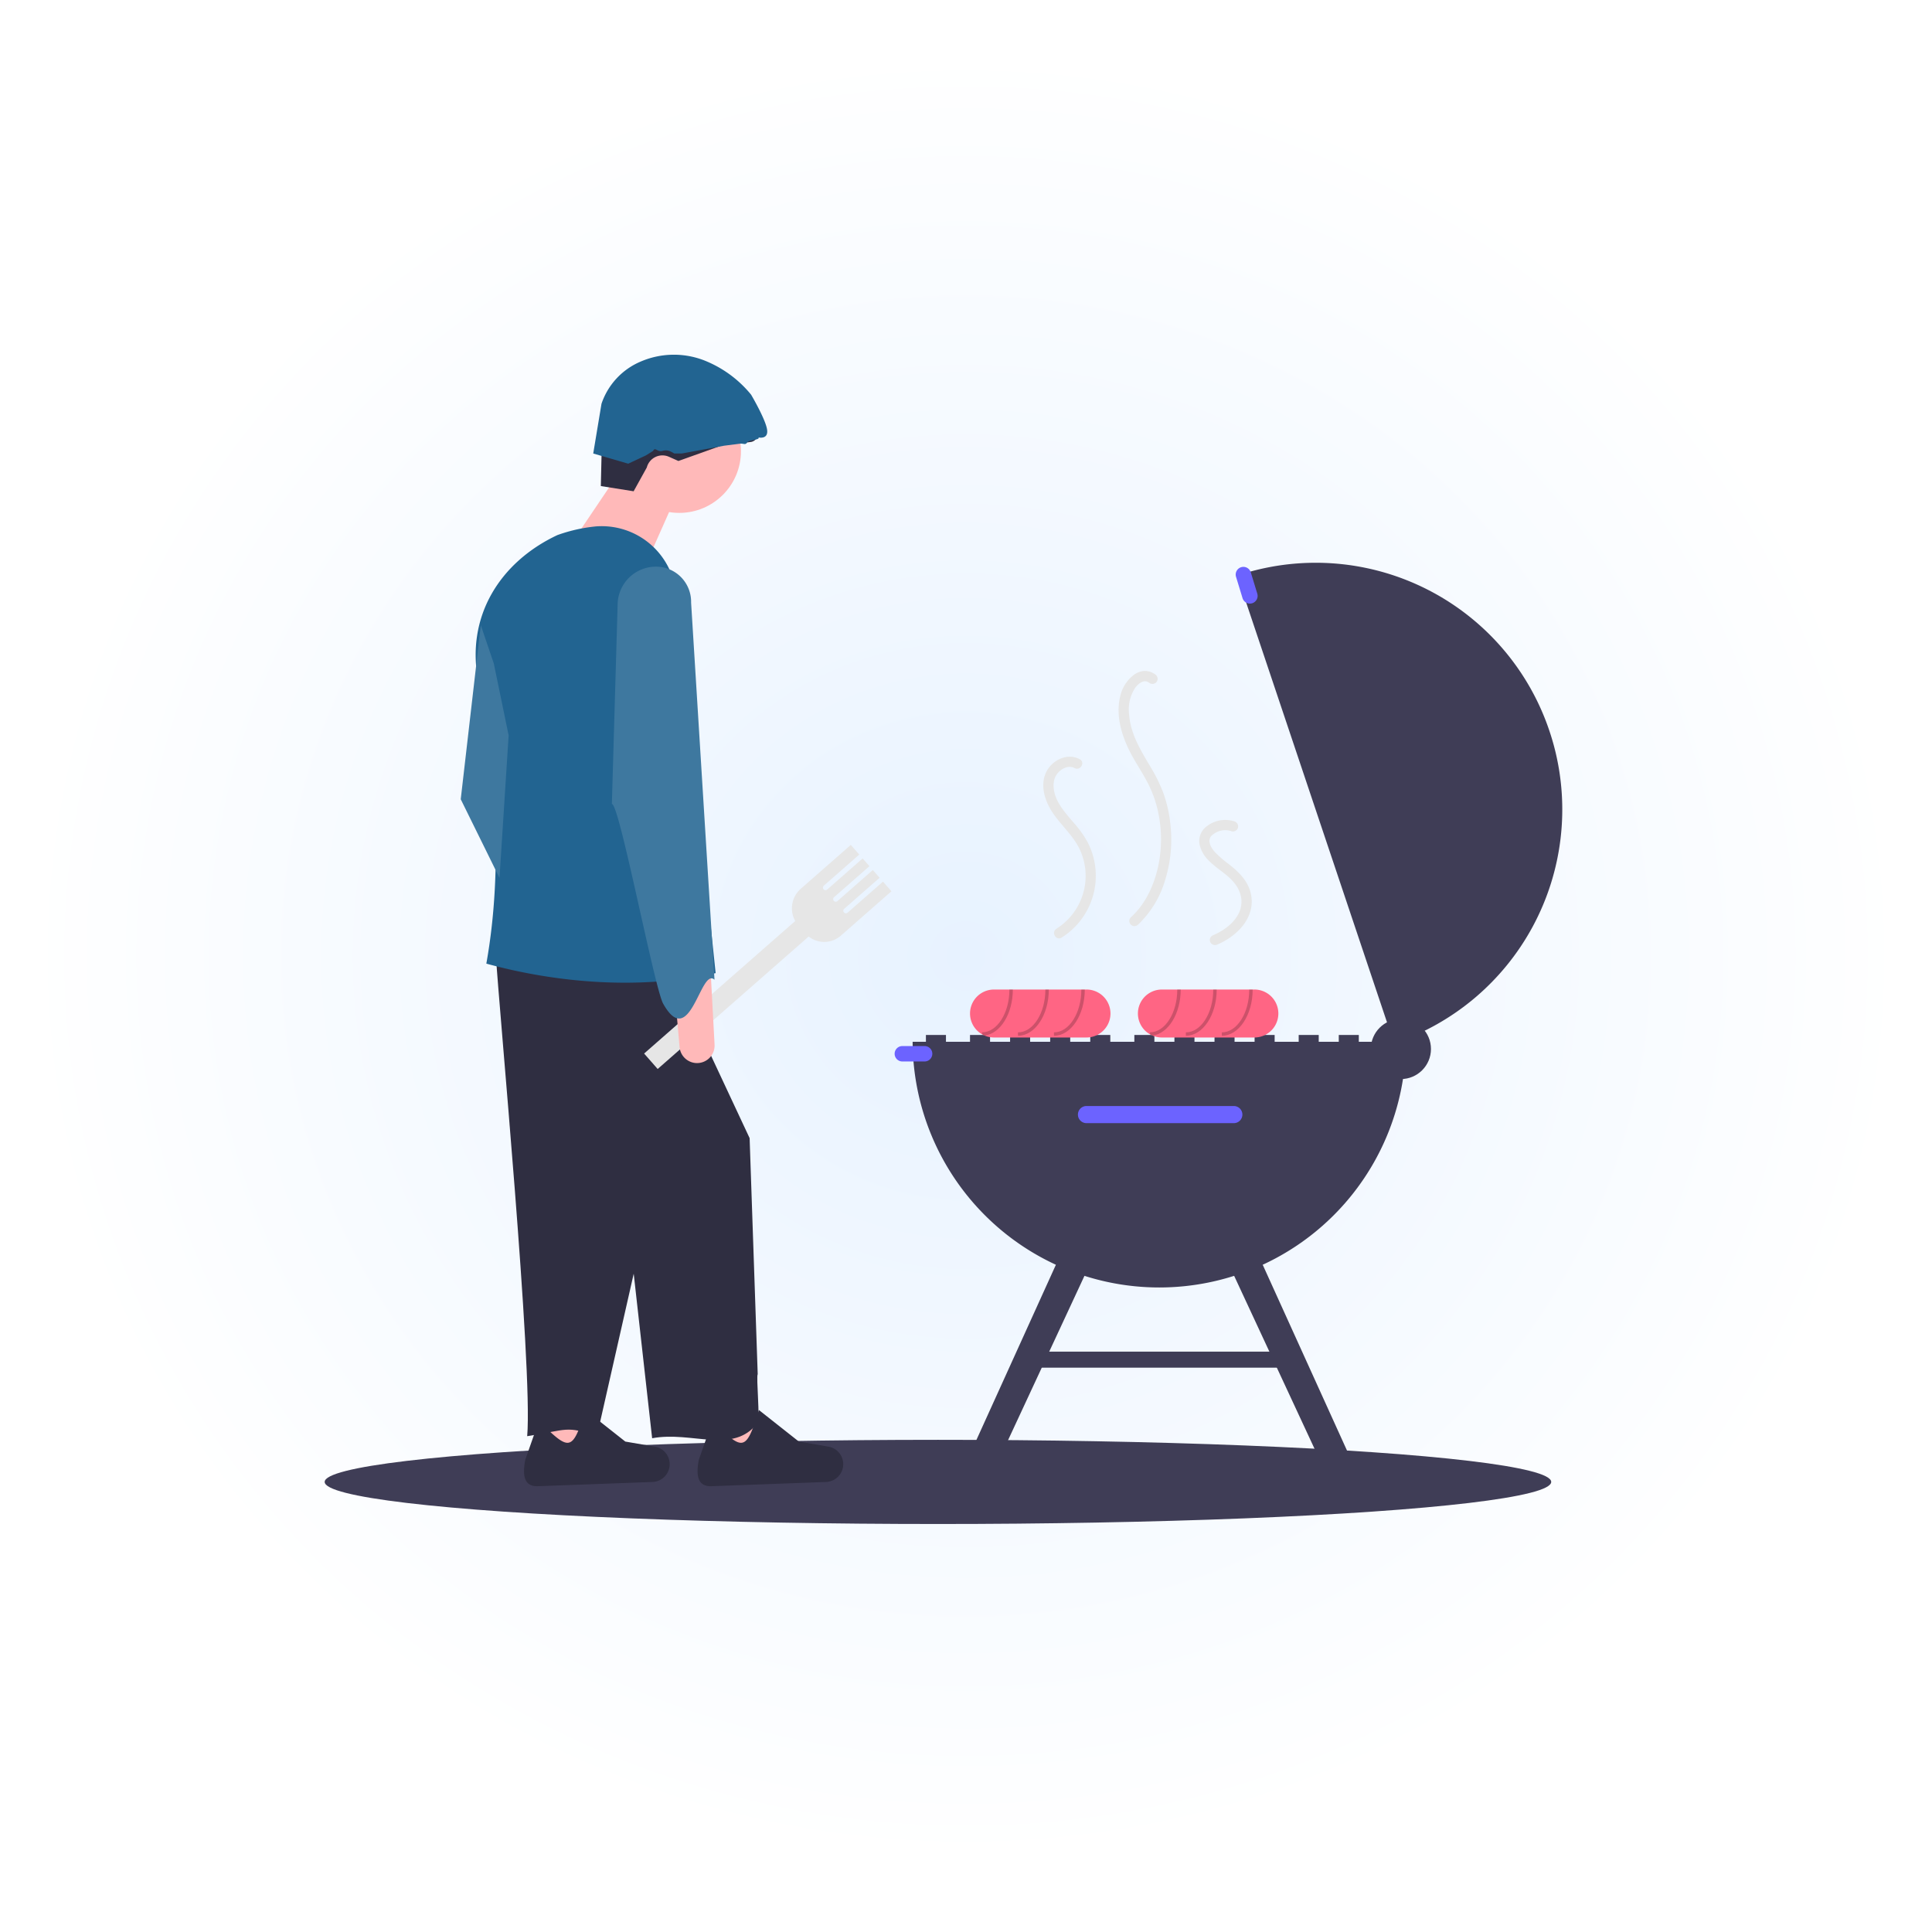 <svg xmlns="http://www.w3.org/2000/svg" xmlns:xlink="http://www.w3.org/1999/xlink" width="482" height="477" viewBox="0 0 482 477">
  <defs>
    <radialGradient id="radial-gradient" cx="0.5" cy="0.5" r="0.5" gradientUnits="objectBoundingBox">
      <stop offset="0" stop-color="#e7f2ff"/>
      <stop offset="1" stop-color="#fff"/>
    </radialGradient>
    <filter id="長方形_977" x="0" y="0" width="482" height="477" filterUnits="userSpaceOnUse">
      <feOffset dx="6" dy="6" input="SourceAlpha"/>
      <feGaussianBlur stdDeviation="3" result="blur"/>
      <feFlood flood-opacity="0.161"/>
      <feComposite operator="in" in2="blur"/>
      <feComposite in="SourceGraphic"/>
    </filter>
  </defs>
  <g id="_4_4" data-name="4_4" transform="translate(-6773 1739)">
    <g transform="matrix(1, 0, 0, 1, 6773, -1739)" filter="url(#長方形_977)">
      <rect id="長方形_977-2" data-name="長方形 977" width="464" height="459" rx="62" transform="translate(3 3)" fill="url(#radial-gradient)"/>
    </g>
    <g id="グループ_387" data-name="グループ 387" transform="translate(6853.881 -1645.163)">
      <ellipse id="楕円形_303" data-name="楕円形 303" cx="153" cy="10.5" rx="153" ry="10.5" transform="translate(0.119 265.356)" fill="#3f3d56"/>
      <rect id="長方形_918" data-name="長方形 918" width="5" height="3" transform="translate(150.119 164.356)" fill="#3f3d56"/>
      <rect id="長方形_919" data-name="長方形 919" width="5" height="3" transform="translate(161.119 164.356)" fill="#3f3d56"/>
      <rect id="長方形_920" data-name="長方形 920" width="5" height="3" transform="translate(171.119 164.356)" fill="#3f3d56"/>
      <rect id="長方形_921" data-name="長方形 921" width="5" height="3" transform="translate(181.119 164.356)" fill="#3f3d56"/>
      <rect id="長方形_922" data-name="長方形 922" width="5" height="3" transform="translate(191.119 164.356)" fill="#3f3d56"/>
      <rect id="長方形_923" data-name="長方形 923" width="5" height="3" transform="translate(202.119 164.356)" fill="#3f3d56"/>
      <rect id="長方形_924" data-name="長方形 924" width="5" height="3" transform="translate(212.119 164.356)" fill="#3f3d56"/>
      <rect id="長方形_925" data-name="長方形 925" width="5" height="3" transform="translate(222.119 164.356)" fill="#3f3d56"/>
      <rect id="長方形_926" data-name="長方形 926" width="5" height="3" transform="translate(232.119 164.356)" fill="#3f3d56"/>
      <rect id="長方形_927" data-name="長方形 927" width="5" height="3" transform="translate(243.119 164.356)" fill="#3f3d56"/>
      <rect id="長方形_928" data-name="長方形 928" width="5" height="3" transform="translate(253.119 164.356)" fill="#3f3d56"/>
      <path id="パス_1365" data-name="パス 1365" d="M705.192,503.512a61.542,61.542,0,0,1-123.083,0Z" transform="translate(-435.307 -337.457)" fill="#3f3d56"/>
      <path id="パス_1366" data-name="パス 1366" d="M810.7,343.785,771.549,227.1a61.5,61.5,0,0,1,77.918,38.771c.415,1.235.791,2.479,1.124,3.722A61.544,61.544,0,0,1,810.7,343.785Z" transform="translate(-543.786 -177.337)" fill="#3f3d56"/>
      <circle id="楕円形_304" data-name="楕円形 304" cx="7.5" cy="7.5" r="7.5" transform="translate(261.119 160.356)" fill="#3f3d56"/>
      <path id="パス_1367" data-name="パス 1367" d="M680.746,541.012a2.137,2.137,0,0,0,0,4.274H717.5a2.137,2.137,0,1,0,0-4.274Z" transform="translate(-490.566 -358.931)" fill="#6c63ff"/>
      <path id="パス_1368" data-name="パス 1368" d="M559.806,565.613l-7.653.283L524.584,506.6l6.976-3.243Z" transform="translate(-300.392 -288.228)" fill="#3f3d56"/>
      <path id="パス_1369" data-name="パス 1369" d="M368,565.613l7.653.283,27.57-59.291-6.976-3.243Z" transform="translate(-210.727 -288.228)" fill="#3f3d56"/>
      <rect id="長方形_929" data-name="長方形 929" width="63" height="4" transform="translate(177.119 243.356)" fill="#3f3d56"/>
      <path id="パス_1370" data-name="パス 1370" d="M772.634,226.294a1.923,1.923,0,0,0-1.839,2.485l1.621,5.314a1.923,1.923,0,1,0,3.679-1.122l-1.621-5.314A1.927,1.927,0,0,0,772.634,226.294Z" transform="translate(-543.306 -178.714)" fill="#6c63ff"/>
      <path id="パス_1371" data-name="パス 1371" d="M573.532,506.012a1.923,1.923,0,0,0,0,3.846h5.556a1.923,1.923,0,0,0,0-3.846Z" transform="translate(-429.294 -338.889)" fill="#6c63ff"/>
      <path id="パス_1372" data-name="パス 1372" d="M644.67,473.012H621.592c-.145,0-.286,0-.427.017a5.982,5.982,0,0,0-.013,11.932c.145.013.291.017.44.017H644.67a5.983,5.983,0,1,0,0-11.966Z" transform="translate(-454.49 -319.992)" fill="#ff6584"/>
      <path id="パス_1373" data-name="パス 1373" d="M623.276,484.5c3.932-.5,7.026-5.466,7.026-11.492h-.855c0,5.893-3.069,10.684-6.838,10.684v.479Z" transform="translate(-458.498 -319.992)" opacity="0.2"/>
      <path id="パス_1374" data-name="パス 1374" d="M643.609,484.551V483.7c3.77,0,6.838-4.793,6.838-10.684h.855C651.3,479.374,647.851,484.551,643.609,484.551Z" transform="translate(-470.524 -319.992)" opacity="0.2"/>
      <path id="パス_1375" data-name="パス 1375" d="M664.609,484.551V483.7c3.77,0,6.838-4.793,6.838-10.684h.855C672.3,479.374,668.851,484.551,664.609,484.551Z" transform="translate(-482.549 -319.992)" opacity="0.2"/>
      <path id="パス_1376" data-name="パス 1376" d="M742.67,473.012H719.592c-.145,0-.286,0-.427.017a5.982,5.982,0,0,0-.013,11.932c.145.013.291.017.44.017H742.67a5.983,5.983,0,1,0,0-11.966Z" transform="translate(-510.607 -319.992)" fill="#ff6584"/>
      <path id="パス_1377" data-name="パス 1377" d="M721.276,484.5c3.932-.5,7.026-5.466,7.026-11.492h-.855c0,5.893-3.068,10.684-6.838,10.684v.479Z" transform="translate(-514.616 -319.992)" opacity="0.2"/>
      <path id="パス_1378" data-name="パス 1378" d="M741.609,484.551V483.7c3.77,0,6.838-4.793,6.838-10.684h.855C749.3,479.374,745.851,484.551,741.609,484.551Z" transform="translate(-526.641 -319.992)" opacity="0.2"/>
      <path id="パス_1379" data-name="パス 1379" d="M762.609,484.551V483.7c3.77,0,6.838-4.793,6.838-10.684h.855C770.3,479.374,766.851,484.551,762.609,484.551Z" transform="translate(-538.666 -319.992)" opacity="0.2"/>
      <path id="パス_1380" data-name="パス 1380" d="M667.476,337.734c-3.024-1.634-6.764.148-8.271,3.04-1.833,3.518-.314,7.748,1.824,10.755,2.221,3.125,5.236,5.7,6.719,9.315a15.57,15.57,0,0,1-6.074,19.175c-1.391.88-.106,3.1,1.294,2.214a18.206,18.206,0,0,0,6.495-23.755,25.4,25.4,0,0,0-3.337-4.716c-2.225-2.633-5.025-5.535-5.165-9.2a5.788,5.788,0,0,1,.1-1.419,4.987,4.987,0,0,1,.3-.952,4.639,4.639,0,0,1,1.347-1.681,4.1,4.1,0,0,1,1.834-.83,2.75,2.75,0,0,1,1.645.266c1.452.784,2.748-1.429,1.294-2.214Z" transform="translate(-478.985 -242.172)" fill="#e6e6e6"/>
      <path id="パス_1381" data-name="パス 1381" d="M758.191,374.381a7.479,7.479,0,0,0-7.482,1.739,4.544,4.544,0,0,0-1.215,3.968,7.913,7.913,0,0,0,2.29,4.046c2.083,2.176,5,3.583,6.744,6.082a7.633,7.633,0,0,1,1.411,3.619,6.837,6.837,0,0,1-.625,3.421c-1.3,2.648-3.889,4.449-6.616,5.608a1.29,1.29,0,0,0-.46,1.754,1.316,1.316,0,0,0,1.754.46c5.019-2.134,9.663-6.912,8.278-12.784-.728-3.088-2.96-5.268-5.364-7.163a30.062,30.062,0,0,1-3.373-2.878c-.831-.883-1.694-2.088-1.542-3.284a1.816,1.816,0,0,1,.576-1.081,4.971,4.971,0,0,1,1.27-.844,4.778,4.778,0,0,1,3.673-.191,1.294,1.294,0,0,0,1.577-.9,1.308,1.308,0,0,0-.9-1.577Z" transform="translate(-531.115 -263.308)" fill="#e6e6e6"/>
      <path id="パス_1382" data-name="パス 1382" d="M711.708,288.1a4.4,4.4,0,0,0-2.733-1.052,4.827,4.827,0,0,0-2.662.861,9.163,9.163,0,0,0-3.527,5.284c-1.3,4.963.394,10.313,2.743,14.684,1.187,2.21,2.57,4.307,3.765,6.513a28.9,28.9,0,0,1,2.633,6.682,32.305,32.305,0,0,1,.317,14.585c-1.026,4.8-3.185,9.553-6.857,12.865a1.282,1.282,0,0,0,1.813,1.813,25.089,25.089,0,0,0,6.755-11.118,34.09,34.09,0,0,0,1.245-14.486,33.209,33.209,0,0,0-1.644-7.1,39.22,39.22,0,0,0-3.262-6.658c-2.41-4.075-4.976-8.2-5.325-13.048a9.809,9.809,0,0,1,1.6-6.792c-.081.1.065-.076.065-.077q.134-.161.278-.313a5.658,5.658,0,0,1,.589-.549c-.044.035-.158.111.049-.032.1-.071.208-.14.315-.2.088-.052.178-.1.268-.145q.08-.041.162-.077-.187.081.021,0c.1-.031.6-.139.321-.1a2.576,2.576,0,0,1,.277-.018c.039,0,.385.017.216,0-.2-.022.156.035.159.036a2.539,2.539,0,0,1,.325.1c-.267-.107.438.289.275.163a1.325,1.325,0,0,0,1.813,0,1.29,1.29,0,0,0,0-1.813Z" transform="translate(-504.153 -213.505)" fill="#e6e6e6"/>
      <path id="パス_1383" data-name="パス 1383" d="M218.548,516.5l-9.666,2.564L191.127,437l19.924-1.776Z" transform="translate(-109.445 -249.211)" fill="#ffb9b9"/>
      <path id="パス_1384" data-name="パス 1384" d="M126.91,518.457l-9.889,1.494-8.691-83.512,20,.41Z" transform="translate(-62.033 -249.906)" fill="#ffb9b9"/>
      <path id="パス_1385" data-name="パス 1385" d="M348.368,366.426l.913,17.044a4.376,4.376,0,0,1-4.766,4.592h0a4.376,4.376,0,0,1-3.963-3.976L338.9,365.242l-13.02-44.188.395-28.407,15.387.789Z" transform="translate(-288.582 -216.71)" fill="#ffb9b9"/>
      <path id="パス_1386" data-name="パス 1386" d="M361.9,572.614c-7.707-2.676-7.207-1.624-17.386,0,1.444-17.1-7.127-107.468-7.829-120.258h52.474Z" transform="translate(-293.869 -308.164)" fill="#2f2e41"/>
      <path id="パス_1387" data-name="パス 1387" d="M408.012,558.065c-.422.624.627,11.328,0,12.144-6.133,8-16.339,1.974-26.339,3.84L368.344,455.056l18.784,3.805,18.866,40.322Z" transform="translate(-299.857 -309.088)" fill="#2f2e41"/>
      <path id="パス_1388" data-name="パス 1388" d="M488.641,736.412l-28.587,1.059c-3.662.136-3.855-3.009-3.164-6.608l3.384-9.664c7.62,7.465,8.337,7.882,11.6-2.737l9.969,7.874,7.379,1.265a4.439,4.439,0,0,1,3.689,4.382h0a4.439,4.439,0,0,1-4.275,4.429Z" transform="translate(-363.422 -460.544)" fill="#2f2e41"/>
      <path id="パス_1389" data-name="パス 1389" d="M387.331,736.412l-28.587,1.059c-3.662.136-3.855-3.009-3.164-6.608l3.384-9.664c7.62,7.465,8.337,7.882,11.6-2.737l9.969,7.874,7.379,1.265a4.439,4.439,0,0,1,3.689,4.382h0a4.439,4.439,0,0,1-4.275,4.429Z" transform="translate(-305.409 -460.544)" fill="#2f2e41"/>
      <circle id="楕円形_305" data-name="楕円形 305" cx="15.387" cy="15.387" r="15.387" transform="translate(73.2 3.341)" fill="#ffb9b9"/>
      <path id="パス_1390" data-name="パス 1390" d="M164.5,75.778l-18.149-5.523L158.584,52.1l13.809,5.918Z" transform="translate(-83.806 -29.826)" fill="#ffb9b9"/>
      <path id="パス_1391" data-name="パス 1391" d="M386.9,314.02c-18.657,4.195-39.368,2.53-57.208-2.367,4.272-23.824,2.21-49.414-1.973-70.228-3.274-16.292,5.362-29.963,19.727-36.692a40.006,40.006,0,0,1,9.564-2.154A18.619,18.619,0,0,1,377.006,219.3Z" transform="translate(-289.241 -165.093)" fill="#226491"/>
      <path id="パス_1392" data-name="パス 1392" d="M95.965,172.836l-2.276,35.57-9.675-19.635,5.007-43.424,3.245,9.561Z" transform="translate(-49.95 -83.219)" fill="#3e789f"/>
      <path id="パス_1393" data-name="パス 1393" d="M419.455,136.153l-2.357-1.048a4.029,4.029,0,0,0-5.531,2.668h0l-3.285,5.936-8.182-1.3.286-12.565a17.564,17.564,0,0,1,21.205-14.414l.223.051A25.416,25.416,0,0,1,433.7,122.4l5.044,5.736a1.982,1.982,0,0,1-1.268,3.278l-6.9.761Z" transform="translate(-331.083 -114.988)" fill="#2f2e41"/>
      <path id="パス_1394" data-name="パス 1394" d="M484.966,397.756l-8.835,7.75a.641.641,0,0,1-.845-.964l8.835-7.75-1.691-1.928-8.835,7.75a.641.641,0,0,1-.845-.964l8.835-7.75-1.691-1.928-8.836,7.75a.641.641,0,1,1-.845-.964l8.835-7.75-2.114-2.41-12.486,10.952a6.471,6.471,0,0,0-1.376,8.029l-37.7,33.065,3.382,3.855,37.672-33.044a6.266,6.266,0,0,0,8.012-.206l12.638-11.085Z" transform="translate(-345.557 -271.655)" fill="#e6e6e6"/>
      <path id="パス_1395" data-name="パス 1395" d="M434.224,366.426l.913,17.044a4.376,4.376,0,0,1-4.766,4.592h0a4.376,4.376,0,0,1-3.963-3.976l-1.653-18.844-13.02-44.188.395-28.407,15.387.789Z" transform="translate(-337.746 -216.71)" fill="#ffb9b9"/>
      <path id="パス_1396" data-name="パス 1396" d="M434.063,329.231c-3.455-3.314-6.05,17.961-12.806,5.976-2.193-3.893-11-50.294-12.8-49.8l1.435-49.661a9.571,9.571,0,0,1,9.571-9.571h0a8.764,8.764,0,0,1,8.762,8.97Z" transform="translate(-336.688 -178.648)" fill="#3e789f"/>
      <path id="パス_1397" data-name="パス 1397" d="M421.959,139.342l-1.809.254c-1.189-.479-1.9-.737-3.068-.223s-1.949-.824-2.276.32l-1.631,1.36-4.075,2.656-9-1.3.314-12.565a17.479,17.479,0,0,1,8.227-11.8,20.92,20.92,0,0,1,15.1-2.61l.246.051a28.7,28.7,0,0,1,13.077,6.915s4.3,5.39,5.126,7.966-1.814,2.339-1.814,2.339c.536.555-2.336.931-2.629,1.62s-.729.431-1.536.514l-4.071,1.108Z" transform="translate(-309.267 -177.408) rotate(8)" fill="#226491"/>
    </g>
  </g>
</svg>
